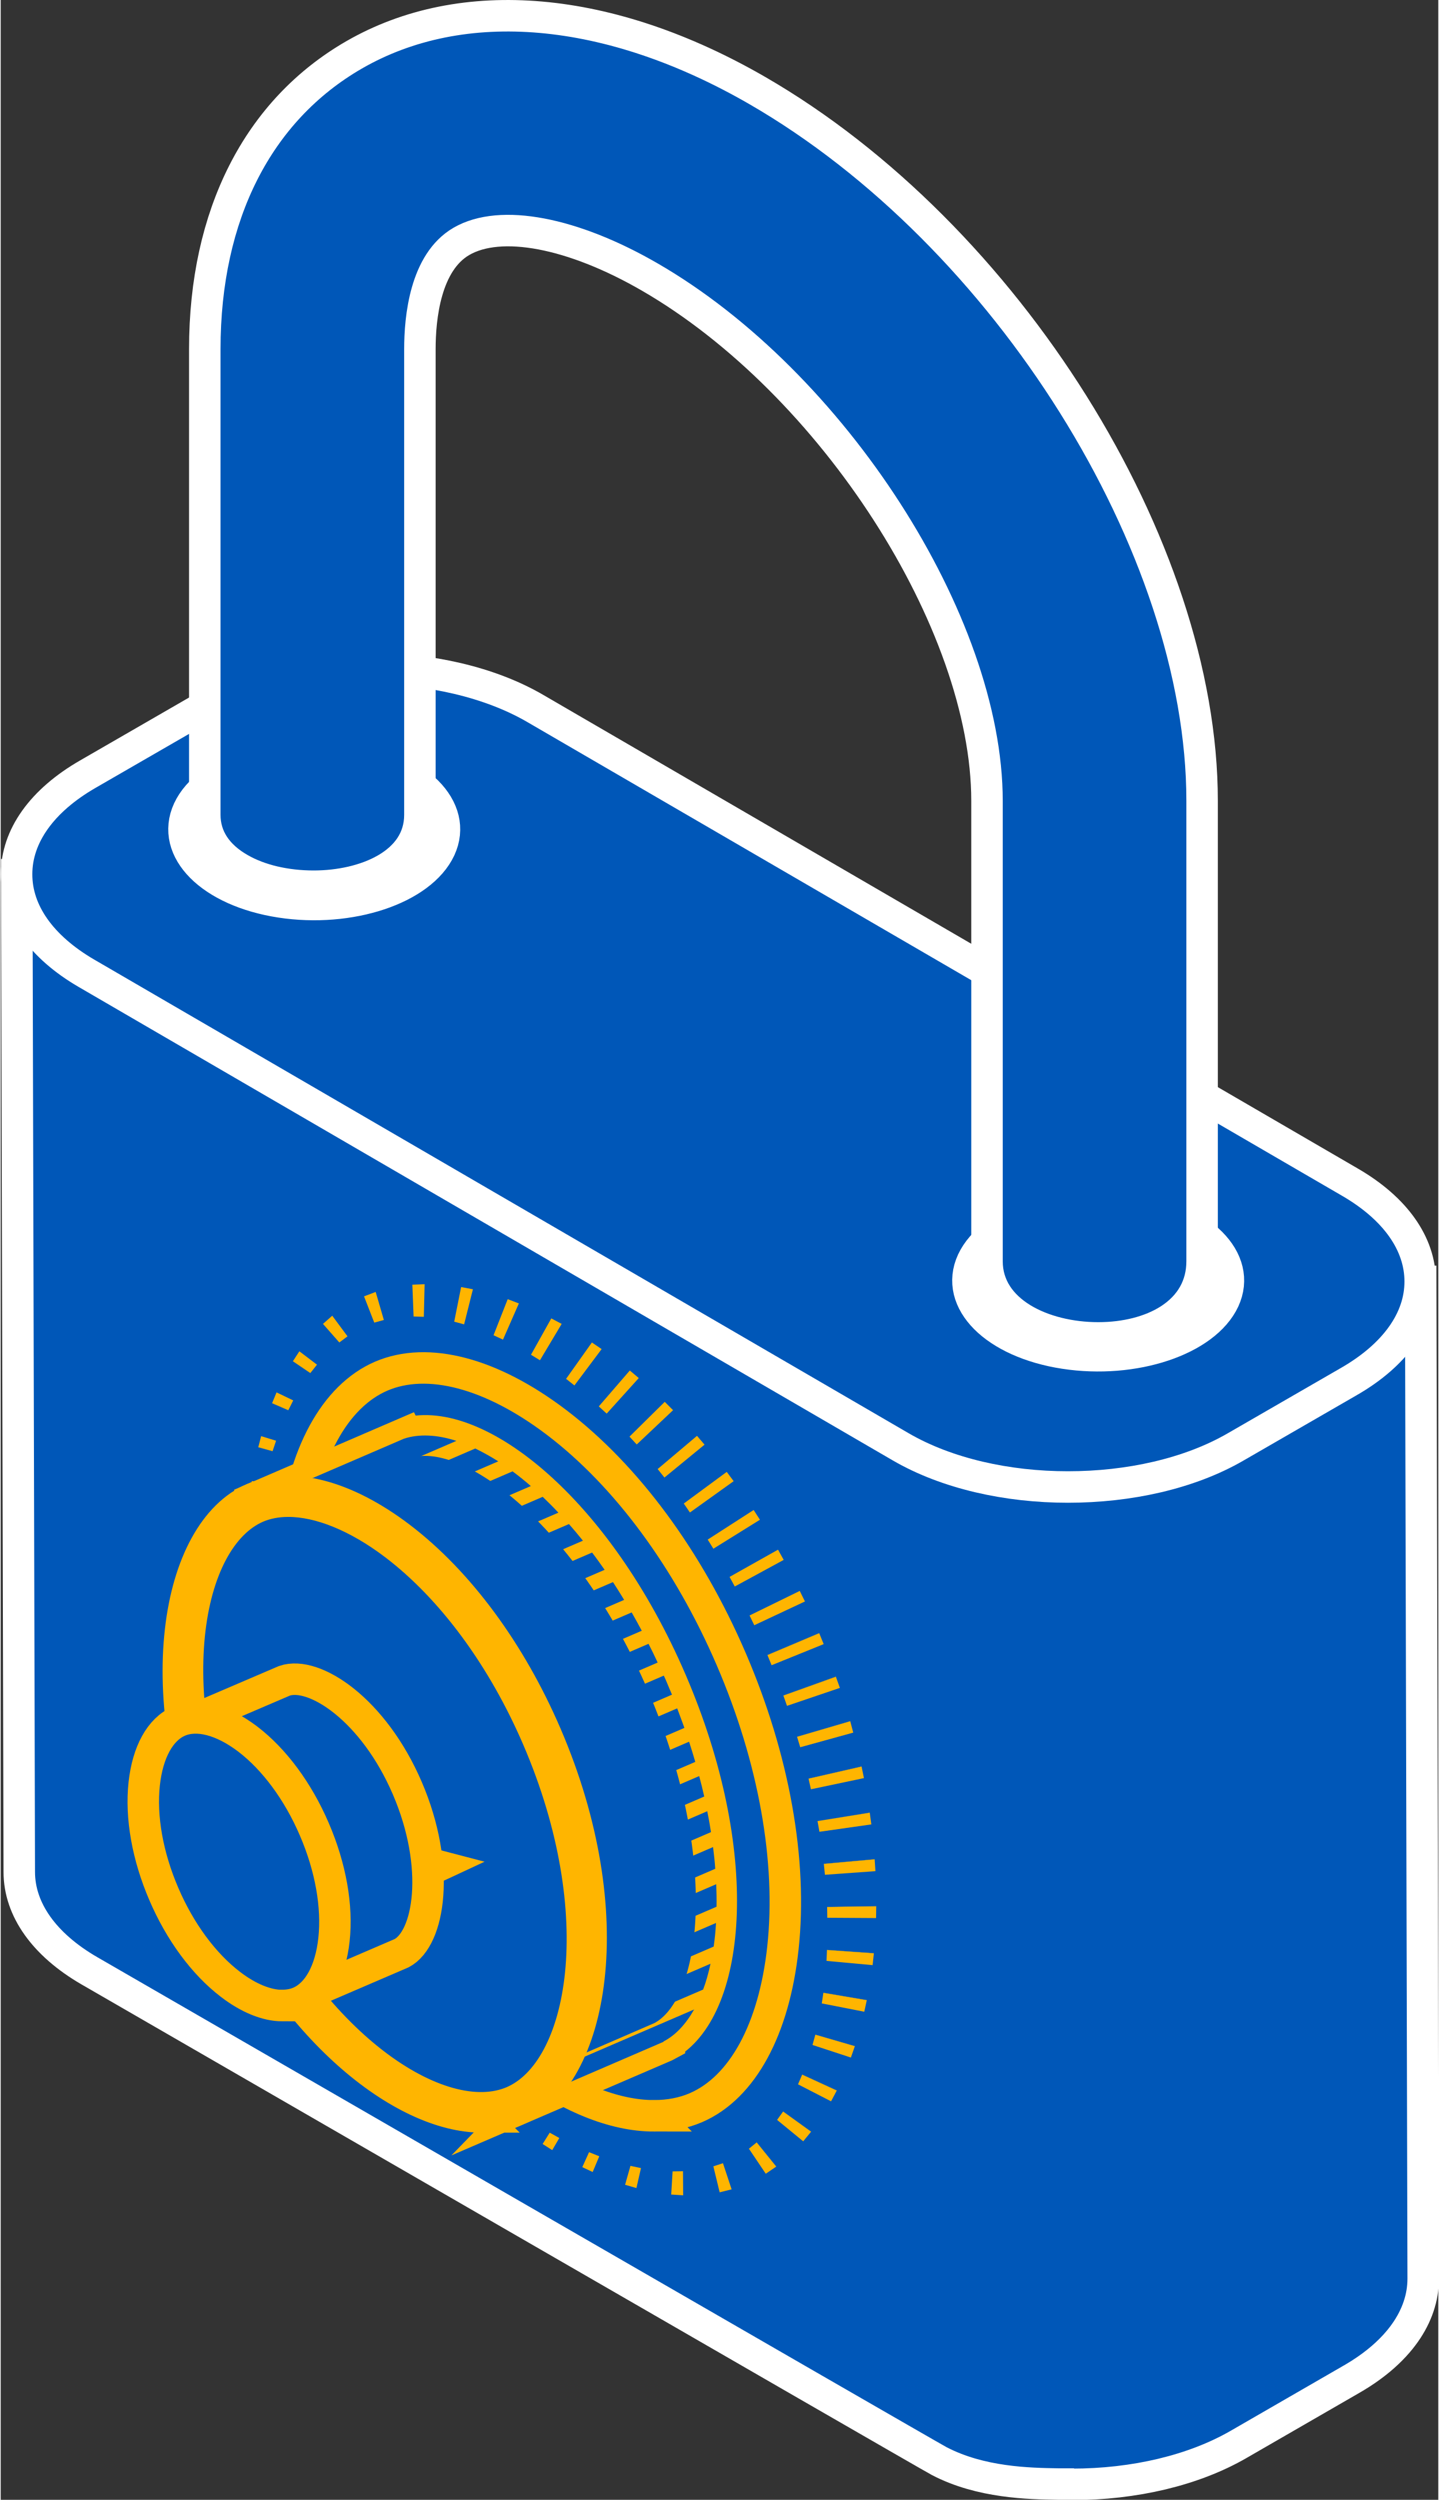 <?xml version="1.0" encoding="UTF-8"?><svg xmlns="http://www.w3.org/2000/svg" id="Layer_166e9b8bc826e4" viewBox="0 0 91.36 158.78" aria-hidden="true" width="91px" height="158px"><rect x="0" y="0" width="91.36" height="158.78" fill="#333333" stroke="none"/><defs><linearGradient class="cerosgradient" data-cerosgradient="true" id="CerosGradient_idfad0eb215" gradientUnits="userSpaceOnUse" x1="50%" y1="100%" x2="50%" y2="0%"><stop offset="0%" stop-color="#d1d1d1"/><stop offset="100%" stop-color="#d1d1d1"/></linearGradient><linearGradient/><style>.cls-1-66e9b8bc826e4{isolation:isolate;}.cls-2-66e9b8bc826e4,.cls-3-66e9b8bc826e4,.cls-4-66e9b8bc826e4{fill:#0057b8;}.cls-3-66e9b8bc826e4{stroke:#ffb500;}.cls-3-66e9b8bc826e4,.cls-4-66e9b8bc826e4{stroke-miterlimit:10;stroke-width:2px;}.cls-5-66e9b8bc826e4{fill:#ffb500;}.cls-4-66e9b8bc826e4{stroke:#fff;}</style></defs><g class="cls-1-66e9b8bc826e4"><path class="cls-4-66e9b8bc826e4" d="M85.52,87.48l-7.21,4.16c-2.97,1.72-6.88,2.54-10.76,2.5-1.85-.02-3.69-.23-5.42-.65-.18-.04-.35-.11-.53-.16-.67-.18-1.34-.37-1.97-.61-.8-.31-54.04-31.16-54.04-31.16-2.86-1.66-4.29-3.84-4.29-6.02l.16,63.34c0,2.18,1.44,4.36,4.3,6.02,0,0,53.25,30.75,54.01,31.15,2.74,1.43,5.95,1.39,7.75,1.42.01,0,.02,0,.03,0h0c3.93.07,7.91-.75,10.92-2.49l7.21-4.16c2.92-1.69,4.38-3.9,4.38-6.11l-.16-63.34c0,2.21-1.45,4.42-4.38,6.11Z"/><path class="cls-4-66e9b8bc826e4" d="M68,157.78c-.15,0-.3,0-.45,0h-.35c-1.84-.03-4.92-.08-7.56-1.46-.75-.39-51.85-29.9-54.02-31.15-2.86-1.66-4.44-3.89-4.44-6.27l-.16-63.34h.6c0,2.16,1.48,4.21,4.15,5.76,18.31,10.61,53.16,30.77,54,31.14.62.24,1.3.43,1.94.6.09.02.17.05.26.08.09.03.18.06.27.08,1.7.41,3.5.62,5.35.64,4.01.03,7.79-.83,10.61-2.46l7.21-4.16c2.73-1.58,4.23-3.65,4.23-5.85h.6s.16,63.34.16,63.34c0,2.42-1.6,4.68-4.52,6.37l-7.21,4.16c-2.84,1.64-6.6,2.54-10.62,2.54Z"/><path class="cls-4-66e9b8bc826e4" d="M85.59,75.34l-51.76-30.08c-5.76-3.34-15.14-3.34-20.95,0l-7.21,4.16c-5.81,3.35-5.84,8.79-.08,12.13l51.76,30.08c5.77,3.35,15.15,3.35,20.96,0l7.21-4.16c5.81-3.35,5.84-8.79.07-12.14Z"/><path class="cls-4-66e9b8bc826e4" d="M67.82,94.45c-3.85,0-7.69-.85-10.62-2.55L5.45,61.82c-2.87-1.67-4.45-3.9-4.44-6.3,0-2.41,1.61-4.67,4.53-6.35l7.21-4.16c5.88-3.4,15.41-3.4,21.24,0l51.76,30.08c2.88,1.67,4.46,3.91,4.46,6.31,0,2.41-1.61,4.67-4.53,6.35l-7.21,4.16c-2.94,1.7-6.79,2.54-10.64,2.54Z"/></g><path class="cls-4-66e9b8bc826e4" d="M22.07,48.06c-4.41-.68-8.95.83-10.14,3.38-1.18,2.55,1.44,5.17,5.85,5.85,4.42.68,8.95-.83,10.14-3.38,1.18-2.55-1.44-5.17-5.85-5.85Z"/><path class="cls-4-66e9b8bc826e4" d="M71.89,76.72c-4.42-.68-8.95.83-10.14,3.38-1.18,2.55,1.44,5.17,5.85,5.85,4.42.68,8.95-.83,10.14-3.38,1.18-2.55-1.44-5.17-5.85-5.85Z"/><path class="cls-4-66e9b8bc826e4" d="M47.93,6.01C38.64.65,29.41-.18,22.6,3.75c-6.02,3.47-9.33,10.02-9.33,18.43v29.59c0,5.54,13.07,5.73,13.07,0v-29.59c0-2.05.36-5.7,2.79-7.1,2.57-1.49,7.27-.62,12.26,2.26,11.7,6.75,21.58,22.11,21.58,33.54v29.24c0,5.8,13.07,6.39,13.07,0v-29.24c0-16.05-12.35-35.76-28.12-44.86Z"/><path class="cls-4-66e9b8bc826e4" d="M69.75,84.98c-3.51,0-7.07-1.67-7.07-4.87v-29.24c0-11.33-9.82-26.57-21.44-33.28-4.9-2.83-9.48-3.7-11.96-2.26-2.3,1.33-2.64,4.86-2.64,6.84v29.59c0,3.11-3.5,4.53-6.75,4.53-1.77,0-3.44-.39-4.69-1.11-1.46-.83-2.23-2.01-2.23-3.42v-29.59c0-8.52,3.37-15.15,9.48-18.68C29.35-.49,38.69.33,48.08,5.75h0c15.85,9.15,28.27,28.97,28.27,45.12v29.24c0,1.55-.72,2.83-2.09,3.71-1.17.75-2.77,1.16-4.51,1.16Z"/><polygon class="cls-5-66e9b8bc826e4" points="19.74 117.2 19.46 116.54 19.46 116.54 19.74 117.2"/><polygon class="cls-5-66e9b8bc826e4" points="18.67 114.55 18.67 114.54 18.69 114.54 18.69 114.54 18.67 114.55"/><polygon class="cls-5-66e9b8bc826e4" points="18.67 114.54 18.43 113.87 18.45 113.86 18.69 114.54 18.67 114.54"/><polygon class="cls-5-66e9b8bc826e4" points="17.75 111.84 17.75 111.83 17.79 111.82 17.8 111.82 17.75 111.84"/><polygon class="cls-5-66e9b8bc826e4" points="17.75 111.83 17.54 111.14 17.6 111.13 17.79 111.82 17.75 111.83"/><rect class="cls-5-66e9b8bc826e4" x="16.97" y="109.06" width=".11" height="0" transform="translate(-29.46 8.95) rotate(-16.03)"/><polygon class="cls-5-66e9b8bc826e4" points="16.97 109.07 16.8 108.37 16.93 108.35 17.08 109.05 16.97 109.07"/><polygon class="cls-5-66e9b8bc826e4" points="16.36 106.28 16.36 106.27 16.55 106.24 16.55 106.25 16.36 106.28"/><polygon class="cls-5-66e9b8bc826e4" points="16.36 106.27 16.23 105.56 16.45 105.53 16.55 106.24 16.36 106.27"/><polygon class="cls-5-66e9b8bc826e4" points="15.91 103.44 15.91 103.43 16.23 103.4 16.23 103.41 15.91 103.44"/><polygon class="cls-5-66e9b8bc826e4" points="15.91 103.43 15.83 102.72 16.18 102.69 16.23 103.4 15.91 103.43"/><polygon class="cls-5-66e9b8bc826e4" points="15.67 100.57 15.67 100.56 16.11 100.55 16.11 100.56 15.67 100.57"/><polygon class="cls-5-66e9b8bc826e4" points="15.67 100.56 15.64 99.84 16.11 99.84 16.11 100.55 15.67 100.56"/><polygon class="cls-5-66e9b8bc826e4" points="15.65 97.69 15.65 97.68 16.21 97.71 16.21 97.72 15.65 97.69"/><polygon class="cls-5-66e9b8bc826e4" points="15.65 97.68 15.68 96.96 16.29 97.01 16.21 97.71 15.65 97.68"/><polygon class="cls-5-66e9b8bc826e4" points="15.86 94.8 15.86 94.79 16.6 94.91 16.6 94.91 15.86 94.8"/><polygon class="cls-5-66e9b8bc826e4" points="15.86 94.79 15.96 94.07 16.74 94.21 16.6 94.91 15.86 94.79"/><polygon class="cls-5-66e9b8bc826e4" points="16.37 91.93 16.37 91.92 17.28 92.17 17.28 92.18 16.37 91.93"/><polygon class="cls-5-66e9b8bc826e4" points="16.37 91.92 16.55 91.22 17.5 91.51 17.28 92.17 16.37 91.92"/><polygon class="cls-5-66e9b8bc826e4" points="17.24 89.13 17.25 89.12 18.28 89.57 18.28 89.58 17.24 89.13"/><polygon class="cls-5-66e9b8bc826e4" points="17.25 89.12 17.53 88.44 18.59 88.95 18.28 89.57 17.25 89.12"/><polygon class="cls-5-66e9b8bc826e4" points="18.56 86.46 18.57 86.46 19.68 87.21 19.68 87.22 18.56 86.46"/><polygon class="cls-5-66e9b8bc826e4" points="18.57 86.46 18.98 85.83 20.1 86.68 19.68 87.21 18.57 86.46"/><rect class="cls-5-66e9b8bc826e4" x="20.99" y="83.89" width="0" height="1.57" transform="translate(-49.23 32.92) rotate(-39.69)"/><polygon class="cls-5-66e9b8bc826e4" points="20.48 84.09 21.07 83.57 22.04 84.88 21.52 85.27 20.48 84.09"/><rect class="cls-5-66e9b8bc826e4" x="23.41" y="82.28" width="0" height="1.79" transform="translate(-34.94 19.45) rotate(-26.76)"/><polygon class="cls-5-66e9b8bc826e4" points="23.09 82.34 23.83 82.06 24.35 83.84 23.74 84.01 23.09 82.34"/><rect class="cls-5-66e9b8bc826e4" x="26.2" y="81.6" width="0" height="2.02" transform="translate(-17.73 7.91) rotate(-12.86)"/><polygon class="cls-5-66e9b8bc826e4" points="26.16 81.6 26.94 81.57 26.89 83.64 26.24 83.62 26.16 81.6"/><rect class="cls-5-66e9b8bc826e4" x="27.91" y="82.84" width="2.24" height="0" transform="translate(-58.2 92.71) rotate(-77.14)"/><polygon class="cls-5-66e9b8bc826e4" points="29.26 81.75 30.01 81.89 29.45 84.12 28.82 83.95 29.26 81.75"/><rect class="cls-5-66e9b8bc826e4" x="30.54" y="83.66" width="2.46" height="0" transform="translate(-57.7 81.44) rotate(-67.78)"/><polygon class="cls-5-66e9b8bc826e4" points="32.22 82.52 32.93 82.79 31.92 85.09 31.32 84.81 32.22 82.52"/><rect class="cls-5-66e9b8bc826e4" x="33.02" y="84.89" width="2.65" height="0" transform="translate(-55.97 69.73) rotate(-58.44)"/><polygon class="cls-5-66e9b8bc826e4" points="34.99 83.74 35.65 84.09 34.27 86.4 33.7 86.05 34.99 83.74"/><rect class="cls-5-66e9b8bc826e4" x="35.33" y="86.42" width="2.83" height="0" transform="translate(-56.12 72.51) rotate(-58.44)"/><polygon class="cls-5-66e9b8bc826e4" points="37.57 85.27 38.19 85.69 36.46 88 35.93 87.58 37.57 85.27"/><rect class="cls-5-66e9b8bc826e4" x="37.48" y="88.19" width="3.02" height="0" transform="translate(-53.45 60.76) rotate(-49.62)"/><polygon class="cls-5-66e9b8bc826e4" points="39.98 87.05 40.55 87.53 38.51 89.79 38.01 89.33 39.98 87.05"/><rect class="cls-5-66e9b8bc826e4" x="39.5" y="90.14" width="3.14" height="0" transform="translate(-44.58 40.39) rotate(-35.35)"/><polygon class="cls-5-66e9b8bc826e4" points="42.2 89.04 42.73 89.57 40.42 91.75 39.96 91.25 42.2 89.04"/><rect class="cls-5-66e9b8bc826e4" x="41.37" y="92.25" width="3.26" height="0" transform="translate(-53.55 60.04) rotate(-46.56)"/><polygon class="cls-5-66e9b8bc826e4" points="44.25 91.2 44.73 91.76 42.18 93.85 41.75 93.31 44.25 91.2"/><rect class="cls-5-66e9b8bc826e4" x="43.08" y="94.49" width="3.39" height="0" transform="translate(-52.3 55.63) rotate(-42.83)"/><polygon class="cls-5-66e9b8bc826e4" points="46.14 93.49 46.58 94.08 43.8 96.07 43.41 95.5 46.14 93.49"/><rect class="cls-5-66e9b8bc826e4" x="44.66" y="96.84" width="3.47" height="0" transform="translate(-38.41 30.97) rotate(-26.57)"/><polygon class="cls-5-66e9b8bc826e4" points="47.85 95.91 48.25 96.53 45.29 98.37 44.93 97.79 47.85 95.91"/><polygon class="cls-5-66e9b8bc826e4" points="49.4 98.43 49.4 98.43 46.32 100.16 46.32 100.16 49.4 98.43"/><polygon class="cls-5-66e9b8bc826e4" points="49.4 98.43 49.76 99.08 46.65 100.77 46.32 100.16 49.4 98.43"/><rect class="cls-5-66e9b8bc826e4" x="47.41" y="101.82" width="3.55" height="0" transform="translate(-40.35 32.75) rotate(-26.57)"/><polygon class="cls-5-66e9b8bc826e4" points="50.78 101.05 51.11 101.72 47.89 103.23 47.59 102.61 50.78 101.05"/><polygon class="cls-5-66e9b8bc826e4" points="52.01 103.73 52.02 103.74 48.73 105.13 48.72 105.12 52.01 103.73"/><polygon class="cls-5-66e9b8bc826e4" points="52.02 103.74 52.3 104.43 48.99 105.77 48.73 105.13 52.02 103.74"/><polygon class="cls-5-66e9b8bc826e4" points="53.08 106.49 53.08 106.51 49.74 107.7 49.74 107.69 53.08 106.49"/><polygon class="cls-5-66e9b8bc826e4" points="53.08 106.51 53.33 107.21 49.97 108.35 49.74 107.7 53.08 106.51"/><polygon class="cls-5-66e9b8bc826e4" points="53.99 109.32 53.99 109.33 50.61 110.32 50.61 110.31 53.99 109.32"/><polygon class="cls-5-66e9b8bc826e4" points="53.99 109.33 54.18 110.05 50.81 110.98 50.61 110.32 53.99 109.33"/><polygon class="cls-5-66e9b8bc826e4" points="54.7 112.2 54.71 112.21 51.34 112.98 51.33 112.97 54.7 112.2"/><polygon class="cls-5-66e9b8bc826e4" points="54.71 112.21 54.86 112.94 51.49 113.65 51.34 112.98 54.71 112.21"/><polygon class="cls-5-66e9b8bc826e4" points="55.23 115.13 55.23 115.14 51.91 115.67 51.9 115.67 55.23 115.13"/><polygon class="cls-5-66e9b8bc826e4" points="55.23 115.14 55.33 115.88 52.03 116.35 51.91 115.67 55.23 115.14"/><polygon class="cls-5-66e9b8bc826e4" points="55.54 118.09 55.54 118.1 52.31 118.39 52.31 118.38 55.54 118.09"/><polygon class="cls-5-66e9b8bc826e4" points="55.54 118.1 55.59 118.85 52.38 119.08 52.31 118.39 55.54 118.1"/><polygon class="cls-5-66e9b8bc826e4" points="55.64 121.07 55.64 121.09 52.52 121.13 52.52 121.12 55.64 121.07"/><polygon class="cls-5-66e9b8bc826e4" points="55.64 121.09 55.63 121.83 52.53 121.81 52.52 121.13 55.64 121.09"/><polygon class="cls-5-66e9b8bc826e4" points="55.49 124.06 55.49 124.07 52.51 123.86 52.51 123.85 55.49 124.06"/><polygon class="cls-5-66e9b8bc826e4" points="55.49 124.07 55.41 124.82 52.48 124.55 52.51 123.86 55.49 124.07"/><polygon class="cls-5-66e9b8bc826e4" points="55.05 127.04 55.04 127.05 52.28 126.58 52.28 126.57 55.05 127.04"/><polygon class="cls-5-66e9b8bc826e4" points="55.04 127.05 54.88 127.78 52.18 127.25 52.28 126.58 55.04 127.05"/><polygon class="cls-5-66e9b8bc826e4" points="54.28 129.96 54.28 129.97 51.77 129.24 51.77 129.23 54.28 129.96"/><polygon class="cls-5-66e9b8bc826e4" points="54.28 129.97 54.03 130.69 51.59 129.89 51.77 129.24 54.28 129.97"/><polygon class="cls-5-66e9b8bc826e4" points="53.14 132.78 53.13 132.79 50.93 131.78 50.94 131.77 53.14 132.78"/><polygon class="cls-5-66e9b8bc826e4" points="53.13 132.79 52.77 133.47 50.67 132.39 50.93 131.78 53.13 132.79"/><polygon class="cls-5-66e9b8bc826e4" points="51.51 135.4 51.5 135.4 49.72 134.12 49.72 134.11 51.51 135.4"/><polygon class="cls-5-66e9b8bc826e4" points="51.5 135.4 51 136.01 49.34 134.65 49.72 134.12 51.5 135.4"/><polygon class="cls-5-66e9b8bc826e4" points="49.29 137.61 49.28 137.62 48.04 136.08 48.05 136.08 49.29 137.61"/><polygon class="cls-5-66e9b8bc826e4" points="49.28 137.62 48.62 138.07 47.55 136.48 48.04 136.08 49.28 137.62"/><rect class="cls-5-66e9b8bc826e4" x="46.17" y="137.35" width="0" height="1.75" transform="translate(-47.4 26.5) rotate(-21.48)"/><polygon class="cls-5-66e9b8bc826e4" points="46.45 139.06 45.69 139.25 45.29 137.6 45.9 137.4 46.45 139.06"/><rect class="cls-5-66e9b8bc826e4" x="43.37" y="137.91" width="0" height="1.52"/><polygon class="cls-5-66e9b8bc826e4" points="43.37 139.44 42.61 139.39 42.7 137.92 43.36 137.91 43.37 139.44"/><rect class="cls-5-66e9b8bc826e4" x="39.89" y="138.34" width="1.3" height="0" transform="translate(-103.55 142.92) rotate(-75.48)"/><polygon class="cls-5-66e9b8bc826e4" points="40.4 138.98 39.68 138.77 40.02 137.57 40.69 137.71 40.4 138.98"/><rect class="cls-5-66e9b8bc826e4" x="37.29" y="137.46" width="1.08" height="0" transform="translate(-102.9 114.62) rotate(-65.39)"/><polygon class="cls-5-66e9b8bc826e4" points="37.62 137.96 36.96 137.65 37.39 136.7 38.04 136.96 37.62 137.96"/><rect class="cls-5-66e9b8bc826e4" x="34.83" y="136.19" width=".9" height="0" transform="translate(-92.96 78.34) rotate(-51.2)"/><polygon class="cls-5-66e9b8bc826e4" points="35.05 136.57 34.44 136.18 34.89 135.46 35.5 135.8 35.05 136.57"/><rect class="cls-5-66e9b8bc826e4" x="32.54" y="134.62" width=".71" height="0" transform="translate(-82.23 57.48) rotate(-42.44)"/><polygon class="cls-5-66e9b8bc826e4" points="32.68 134.9 32.12 134.45 32.52 133.93 33.1 134.33 32.68 134.9"/><rect class="cls-5-66e9b8bc826e4" x="30.41" y="132.83" width=".53" height="0" transform="translate(-95.55 81.33) rotate(-54.8)"/><polygon class="cls-5-66e9b8bc826e4" points="30.49 133.03 29.97 132.53 30.31 132.16 30.85 132.63 30.49 133.03"/><rect class="cls-5-66e9b8bc826e4" x="28.41" y="130.85" width=".41" height="0" transform="translate(-77.34 48.91) rotate(-39.95)"/><polygon class="cls-5-66e9b8bc826e4" points="28.47 130.99 27.98 130.46 28.26 130.2 28.76 130.71 28.47 130.99"/><rect class="cls-5-66e9b8bc826e4" x="26.57" y="128.72" width=".29" height="0" transform="translate(-72.83 42.85) rotate(-37.49)"/><polygon class="cls-5-66e9b8bc826e4" points="26.6 128.81 26.16 128.25 26.36 128.09 26.82 128.63 26.6 128.81"/><rect class="cls-5-66e9b8bc826e4" x="24.88" y="126.46" width=".16" height="0" transform="translate(-59.61 29.18) rotate(-29.84)"/><polygon class="cls-5-66e9b8bc826e4" points="24.89 126.51 24.49 125.92 24.61 125.84 25.02 126.41 24.89 126.51"/><rect class="cls-5-66e9b8bc826e4" x="23.32" y="124.1" width=".09" height="0" transform="translate(-60.92 30.07) rotate(-31.21)"/><polygon class="cls-5-66e9b8bc826e4" points="23.32 124.12 22.95 123.51 23.02 123.47 23.4 124.07 23.32 124.12"/><rect class="cls-5-66e9b8bc826e4" x="21.89" y="121.64" width=".04" height="0" transform="translate(-60.16 29.22) rotate(-31.4)"/><polygon class="cls-5-66e9b8bc826e4" points="21.89 121.65 21.56 121.02 21.58 121 21.93 121.63 21.89 121.65"/><rect class="cls-5-66e9b8bc826e4" x="20.6" y="119.09" width=".02" height="0" transform="translate(-58.73 27.91) rotate(-31.21)"/><polygon class="cls-5-66e9b8bc826e4" points="20.59 119.1 20.29 118.45 20.3 118.45 20.61 119.09 20.59 119.1"/><path class="cls-3-66e9b8bc826e4" d="M22.21,115.79c-5.83-13.53-3.58-25.67,2.08-28.11,5.66-2.44,16.02,4.27,21.85,17.8,5.83,13.53,3.58,25.67-2.08,28.11-5.66,2.44-16.03-4.27-21.85-17.8Z"/><path class="cls-3-66e9b8bc826e4" d="M41.51,134.39c-2.53,0-5.49-1.19-8.49-3.47-4.43-3.37-8.36-8.7-11.08-15.01h0c-2.72-6.31-3.89-12.83-3.29-18.36.56-5.17,2.57-8.86,5.53-10.14,2.96-1.27,7.02-.2,11.16,2.95,4.43,3.37,8.36,8.7,11.08,15.01,2.72,6.31,3.89,12.83,3.29,18.36-.56,5.17-2.57,8.86-5.52,10.14-.81.35-1.71.52-2.68.52Z"/><path class="cls-3-66e9b8bc826e4" d="M24.17,114.71c-1.06-2.46-1.83-4.85-2.35-7.11l-5.3-12.3,9.1-3.92h0c4.18-1.43,11.94,4.44,16.7,15.51,4.76,11.06,3.7,20.73-.22,22.78v.02s-9.09,3.92-9.09,3.92l-5.3-12.3c-1.28-1.92-2.49-4.13-3.55-6.59Z"/><path class="cls-3-66e9b8bc826e4" d="M32.87,133.99l-5.41-12.57c-1.32-1.98-2.53-4.21-3.55-6.59h0c-1.03-2.39-1.83-4.8-2.37-7.16l-5.4-12.52,9.65-4.16.02.04c4.39-1.18,12.07,4.75,16.8,15.74,4.73,10.99,3.76,20.63-.11,23.02v.03s-.26.14-.26.14l-9.38,4.04ZM16.92,95.46l5.18,12.02c.55,2.38,1.33,4.75,2.35,7.11h0c1.01,2.35,2.2,4.55,3.53,6.55l5.2,12.07,8.8-3.81c3.76-1.96,4.71-11.64.08-22.4-4.63-10.75-12.33-16.71-16.33-15.33l-.18.06-8.63,3.72Z"/><path class="cls-2-66e9b8bc826e4" d="M30.17,92.01c.47.23.96.5,1.45.81l-13.63,5.87-.52-1.22,12.7-5.47Z"/><path class="cls-2-66e9b8bc826e4" d="M27.07,120.27l17.32-7.46c.12.44.22.87.32,1.3l-16.94,7.29-.04-.1c-.22-.33-.44-.69-.66-1.04Z"/><path class="cls-2-66e9b8bc826e4" d="M43.75,110.64c.14.43.27.85.39,1.27l-17.56,7.56c-.22-.38-.44-.76-.66-1.16l17.82-7.68Z"/><path class="cls-2-66e9b8bc826e4" d="M45.46,122.13c-.03.52-.08,1.03-.15,1.51l-13.98,6.02-.52-1.21,14.65-6.31Z"/><path class="cls-2-66e9b8bc826e4" d="M42.99,108.51c.16.42.31.83.46,1.24l-17.96,7.73c-.2-.39-.4-.78-.59-1.18l18.09-7.79Z"/><path class="cls-2-66e9b8bc826e4" d="M45.11,124.73c-.13.59-.28,1.14-.47,1.64l-12.43,5.35-.52-1.21,13.42-5.78Z"/><path class="cls-2-66e9b8bc826e4" d="M45.27,117.32c.06.47.11.93.14,1.38l-15.87,6.83-.52-1.21,16.25-7Z"/><path class="cls-2-66e9b8bc826e4" d="M44.9,115.03c.09.45.17.9.24,1.34l-16.48,7.1-.52-1.21,16.77-7.22Z"/><path class="cls-2-66e9b8bc826e4" d="M45.47,119.68c.02.49.03.97.02,1.43l-15.06,6.49-.52-1.22,15.56-6.7Z"/><path class="cls-2-66e9b8bc826e4" d="M36.11,96.8c.3.34.59.69.89,1.06l-16.33,7.03-.52-1.21,15.97-6.88Z"/><path class="cls-2-66e9b8bc826e4" d="M41.17,104.41c.2.39.39.78.58,1.19l-18.11,7.8c-.16-.42-.32-.83-.46-1.24l17.99-7.75Z"/><path class="cls-2-66e9b8bc826e4" d="M23.99,114.25l18.15-7.82c.07.15.14.3.2.45.11.26.21.51.32.76l-18.14,7.81c-.11-.25-.23-.5-.34-.75-.07-.15-.12-.3-.19-.46Z"/><path class="cls-2-66e9b8bc826e4" d="M25.63,91.38h0c.95-.31,2.09-.26,3.33.14l-12.32,5.31-.57-1.33,9.56-4.12Z"/><path class="cls-2-66e9b8bc826e4" d="M44.07,127.63c-.53.94-1.18,1.64-1.95,2.04v.02s-9.09,3.92-9.09,3.92l-.44-1.03,11.49-4.95Z"/><path class="cls-2-66e9b8bc826e4" d="M32.52,93.45c.39.29.78.6,1.17.94l-14.81,6.38-.52-1.21,14.16-6.1Z"/><path class="cls-2-66e9b8bc826e4" d="M40.1,102.42c.22.38.43.77.64,1.16l-17.88,7.7c-.14-.43-.27-.85-.4-1.27l17.63-7.59Z"/><path class="cls-2-66e9b8bc826e4" d="M34.44,95.07c.33.32.67.65,1,1.01l-15.68,6.75-.52-1.21,15.19-6.54Z"/><path class="cls-2-66e9b8bc826e4" d="M37.58,98.61c.27.35.53.72.8,1.1l-16.83,7.25-.52-1.22,16.56-7.13Z"/><path class="cls-2-66e9b8bc826e4" d="M38.91,100.49c.24.37.48.75.71,1.13l-17.41,7.5c-.12-.44-.23-.87-.33-1.3l17.03-7.33Z"/><path class="cls-3-66e9b8bc826e4" d="M14.43,118.91c-4.86-11.28-2.99-21.41,1.73-23.45,4.72-2.03,13.37,3.57,18.23,14.85,4.86,11.29,2.99,21.41-1.73,23.45-4.72,2.03-13.37-3.57-18.23-14.85Z"/><path class="cls-3-66e9b8bc826e4" d="M30.57,134.46c-5,0-12.16-5.56-16.42-15.44h0c-4.93-11.44-2.96-21.75,1.89-23.84,2.48-1.07,5.89-.17,9.36,2.47,3.7,2.82,6.99,7.27,9.26,12.54,4.93,11.45,2.96,21.75-1.89,23.84-.67.29-1.41.43-2.2.43ZM18.27,95.35c-.72,0-1.39.13-1.98.38-4.59,1.98-6.37,11.93-1.58,23.06h0c4.79,11.12,13.24,16.67,17.84,14.7,4.59-1.98,6.37-11.93,1.58-23.06-2.23-5.18-5.45-9.54-9.07-12.3-2.38-1.81-4.78-2.78-6.78-2.78Z"/><path class="cls-3-66e9b8bc826e4" d="M15.04,118.29c-.48-1.11-.83-2.19-1.06-3.21l-2.39-5.56,6.44-2.76h0c1.89-.65,5.66,1.82,7.81,6.82,2.15,5,1.41,9.55-.36,10.48h0s-6.44,2.77-6.44,2.77l-2.39-5.56c-.58-.87-1.13-1.87-1.61-2.98Z"/><path class="cls-3-66e9b8bc826e4" d="M10.64,120.19c-2.19-5.1-1.35-9.68.78-10.59,2.13-.92,6.04,1.61,8.24,6.71,2.2,5.1,1.35,9.68-.78,10.59-2.13.92-6.04-1.61-8.24-6.71Z"/><path class="cls-3-66e9b8bc826e4" d="M17.91,127.39c-.99,0-2.15-.46-3.31-1.35-1.69-1.29-3.2-3.33-4.23-5.73h0c-1.04-2.41-1.48-4.9-1.25-7.01.22-2.02,1.02-3.46,2.19-3.97,1.18-.51,2.78-.09,4.39,1.13,1.69,1.29,3.2,3.33,4.23,5.73,1.04,2.41,1.48,4.9,1.25,7.01-.22,2.02-1.02,3.46-2.19,3.97-.33.14-.69.21-1.08.21Z"/><polygon class="cls-2-66e9b8bc826e4" points="27.39 118.4 27.81 118.51 27.39 118.71 27.39 118.4"/><polygon class="cls-5-66e9b8bc826e4" points="26.39 117.11 26.39 120.28 30.75 118.25 26.39 117.11 26.39 117.11"/></svg>